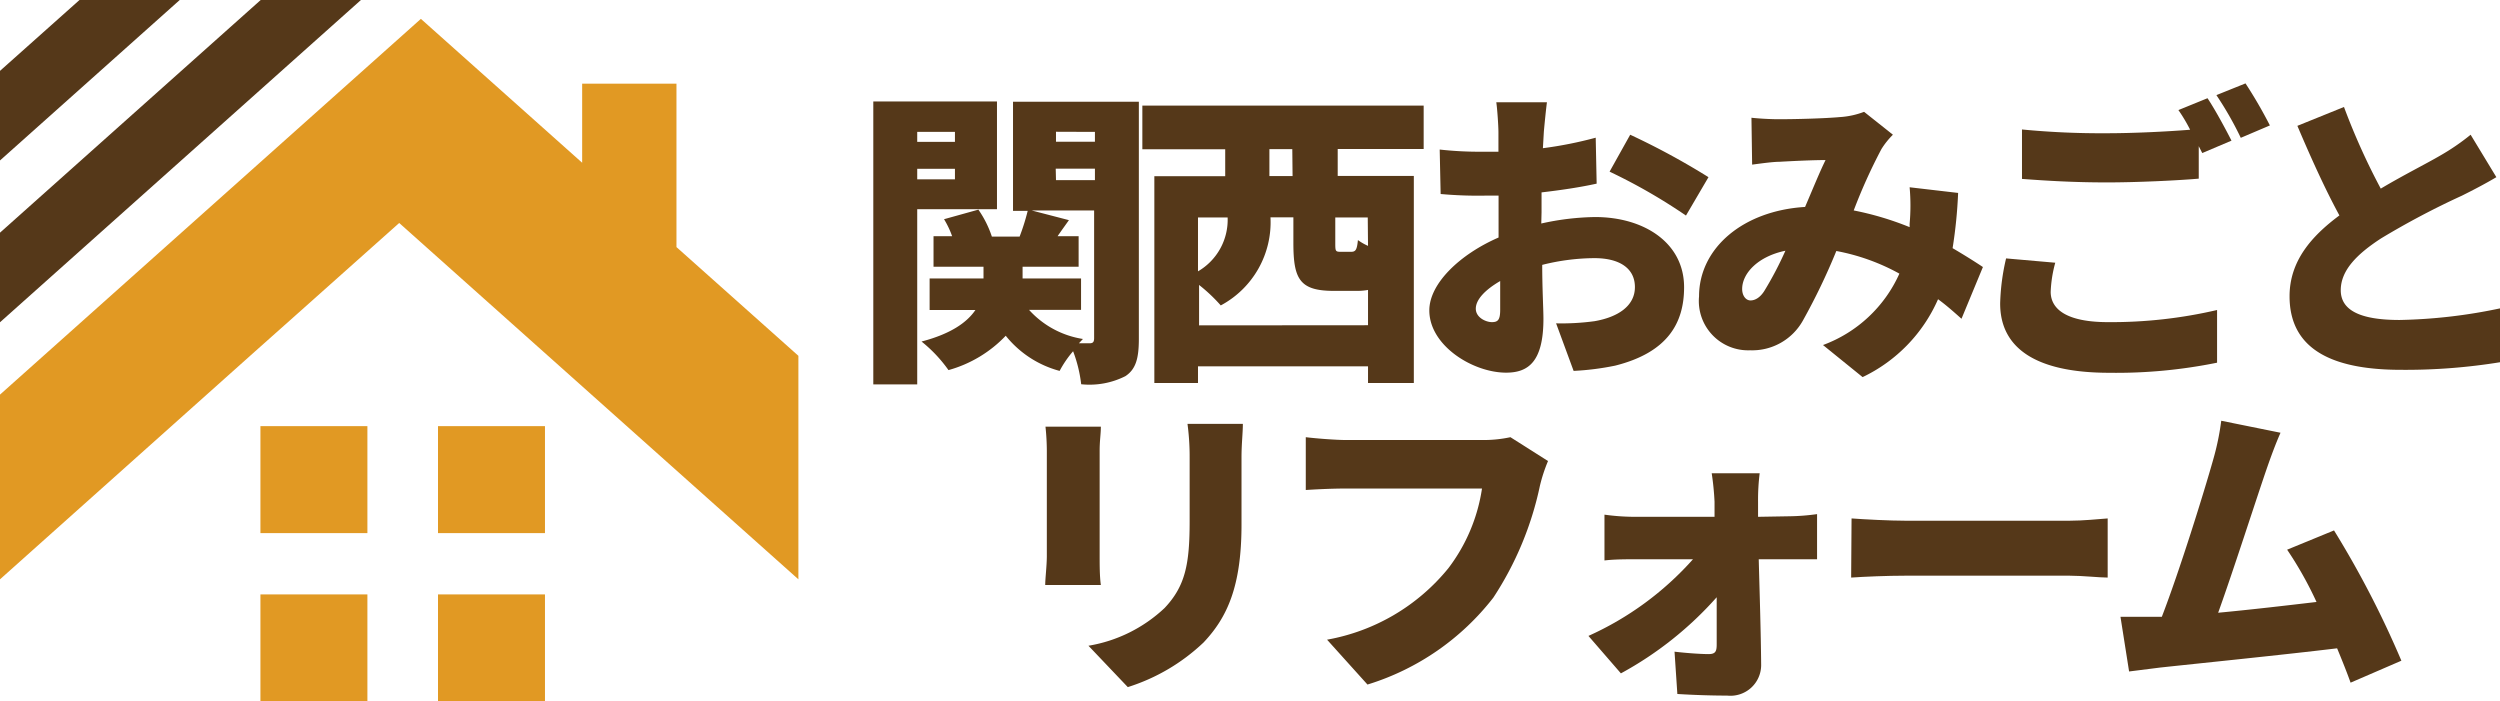 <svg xmlns="http://www.w3.org/2000/svg" viewBox="0 0 185.56 52.05"><defs><style>.cls-1{fill:#553819;}.cls-2{fill:#e19923;}</style></defs><g id="レイヤー_2" data-name="レイヤー 2"><g id="Layer_1" data-name="Layer 1"><polygon class="cls-1" points="5.9 0 0 5.26 0 11.91 13.34 0 5.9 0"/><polygon class="cls-1" points="19.35 0 0 17.27 0 23.92 26.79 0 19.35 0"/><path class="cls-2" d="M50.21,18.34V6.21h-7v5.87L31.24,1.4,0,29.29V43c26.84-24,13.65-12.19,29.63-26.45L59.26,43V26.41Z"/><rect class="cls-2" x="32.51" y="31.63" width="7.94" height="7.94"/><rect class="cls-2" x="19.33" y="31.63" width="7.94" height="7.94"/><rect class="cls-2" x="32.51" y="44.12" width="7.94" height="7.94"/><rect class="cls-2" x="19.33" y="44.12" width="7.94" height="7.94"/><path class="cls-1" d="M68.08,15.53v13H64.82v-21H74v8Zm0-5.74v.74h2.8V9.79Zm2.8,3.52v-.78h-2.8v.78ZM84.53,25.15c0,1.42-.21,2.25-1,2.77a5.9,5.9,0,0,1-3.28.6,10.13,10.13,0,0,0-.6-2.45,7.75,7.75,0,0,0-1,1.46,7.64,7.64,0,0,1-4-2.61,9.29,9.29,0,0,1-4.25,2.55,10.4,10.4,0,0,0-2-2.12c2.25-.59,3.4-1.46,4-2.34H69V20.67h4V19.8H69.29V17.53h1.38a6.67,6.67,0,0,0-.6-1.26l2.55-.71a7.75,7.75,0,0,1,1,2h2.06a15.91,15.91,0,0,0,.6-1.91H75.19V7.55h9.34ZM76.38,23a6.8,6.8,0,0,0,4,2.16l-.3.32h.79c.27,0,.34-.11.34-.39V15.62H76.57l2.77.72c-.29.41-.59.82-.84,1.19h1.56V19.8H75.9v.87h4.34V23Zm2-13.22v.74h2.89V9.79Zm0,3.59h2.89v-.85H78.36Z"/><path class="cls-1" d="M99.29,11.06v2h5.65V28.43h-3.4V27.19H88.92v1.24H85.68V13.08h5.26v-2H84.79V7.84h20.88v3.22Zm2.25,13.08V21.52a4.58,4.58,0,0,1-.87.07H99c-2.55,0-3-.89-3-3.56v-1.9h-1.7a7,7,0,0,1-3.69,6.54,12.23,12.23,0,0,0-1.61-1.52v3Zm-12.62-8v4a4.43,4.43,0,0,0,2.2-4Zm7-5.07H94.22v2h1.72Zm5.6,5.07H99.11V18c0,.64,0,.69.41.69h.76c.34,0,.44-.14.51-.87a4.15,4.15,0,0,0,.75.43Z"/><path class="cls-1" d="M114.4,16.59a19.31,19.31,0,0,1,4-.48C122,16.11,125,18,125,21.32c0,2.66-1.22,4.84-5.12,5.82a20.12,20.12,0,0,1-3.08.39L115.5,24a18.14,18.14,0,0,0,2.85-.16c1.74-.3,3-1.13,3-2.53s-1.15-2.15-3-2.15a16.13,16.13,0,0,0-3.88.5c0,1.72.09,3.3.09,4,0,3.22-1.15,4-2.77,4-2.46,0-5.7-2-5.7-4.62,0-2,2.28-4.17,5.14-5.41,0-.6,0-1.2,0-1.77V14.52c-.37,0-.69,0-1,0a30.7,30.7,0,0,1-3.3-.12l-.07-3.3a26.7,26.7,0,0,0,3.28.16c.35,0,.71,0,1.08,0V9.82c0-.48-.09-1.79-.16-2.23h3.76c-.06.44-.18,1.61-.23,2.2L114.52,11a29.21,29.21,0,0,0,3.92-.78l.07,3.41c-1.26.28-2.71.49-4.09.65,0,.48,0,1,0,1.47ZM111.35,23c0-.44,0-1.2,0-2.14-1.12.65-1.81,1.38-1.81,2.05s.76,1,1.19,1S111.35,23.77,111.35,23ZM121,10a54.43,54.43,0,0,1,5.81,3.15L125.14,16a41.79,41.79,0,0,0-5.67-3.26Z"/><path class="cls-1" d="M145.59,23.66c-.55-.49-1.12-1-1.74-1.45a11.52,11.52,0,0,1-5.6,5.78l-2.94-2.38a10,10,0,0,0,5.67-5.3,15.57,15.57,0,0,0-4.68-1.68,46.81,46.81,0,0,1-2.48,5.16A4.31,4.31,0,0,1,129.9,26a3.66,3.66,0,0,1-3.79-4c0-3.58,3.26-6.36,7.87-6.64.55-1.28,1.08-2.59,1.52-3.48-.9,0-2.41.07-3.45.13-.45,0-1.33.12-2,.21L130,8.74c.64.07,1.49.11,2,.11,1.36,0,3.47-.06,4.57-.16a6.07,6.07,0,0,0,1.79-.39L140.5,10a5.86,5.86,0,0,0-.85,1.06,40.28,40.28,0,0,0-2.06,4.56,22.49,22.49,0,0,1,4.15,1.24l0-.25a15.09,15.09,0,0,0,0-2.71l3.6.42a35.54,35.54,0,0,1-.41,4.1c.87.51,1.65,1,2.25,1.4ZM131,21.52a26,26,0,0,0,1.52-2.91c-2.07.43-3.21,1.7-3.21,2.84,0,.49.27.85.62.85S130.68,22.07,131,21.52Z"/><path class="cls-1" d="M152.55,19.5a9.4,9.4,0,0,0-.34,2.16c0,1.28,1.17,2.25,4.25,2.25a34.57,34.57,0,0,0,8.1-.9l0,3.91a37.45,37.45,0,0,1-8,.75c-5.53,0-8.1-1.88-8.1-5.14a16.15,16.15,0,0,1,.44-3.35Zm11.3-12.21c.57.85,1.37,2.34,1.78,3.15l-2.17.92-.26-.51v2.41c-1.6.14-4.61.28-6.81.28-2.44,0-4.43-.12-6.31-.26V9.61a61.19,61.19,0,0,0,6.28.28c2,0,4.43-.12,6.2-.26a11.73,11.73,0,0,0-.87-1.46Zm2.82-1.1a33.9,33.9,0,0,1,1.81,3.12l-2.16.92a25.07,25.07,0,0,0-1.81-3.17Z"/><path class="cls-1" d="M185.29,13.15c-.81.48-1.63.91-2.55,1.37a60,60,0,0,0-6,3.17c-1.77,1.15-3,2.36-3,3.85s1.44,2.21,4.36,2.21a39.1,39.1,0,0,0,7.5-.87l0,4a43.79,43.79,0,0,1-7.37.57c-4.68,0-8.29-1.26-8.29-5.46,0-2.6,1.61-4.45,3.7-6-1.06-1.95-2.11-4.27-3.12-6.65l3.46-1.4a49.46,49.46,0,0,0,2.73,6.06c1.68-1,3.4-1.86,4.39-2.44A16.67,16.67,0,0,0,183.38,10Z"/><path class="cls-1" d="M81.71,31.67c0,.57-.09,1-.09,1.81v7.8c0,.58,0,1.54.09,2.14H77.58c0-.46.12-1.45.12-2.16V33.48a17.57,17.57,0,0,0-.1-1.81Zm10.54-.21c0,.69-.1,1.47-.1,2.48v5c0,4.62-1.08,6.91-2.82,8.75A14.47,14.47,0,0,1,83.71,51l-2.92-3.07a10.83,10.83,0,0,0,5.65-2.8c1.54-1.63,1.86-3.26,1.86-6.43V33.94a18.5,18.5,0,0,0-.16-2.48Z"/><path class="cls-1" d="M114.9,34.22a11.85,11.85,0,0,0-.6,1.83,24.19,24.19,0,0,1-3.46,8.31,18.83,18.83,0,0,1-9.34,6.45l-3-3.33a15,15,0,0,0,9-5.3A12.9,12.9,0,0,0,110,36.26H99.92c-1.13,0-2.39.07-3,.11V32.45c.71.09,2.23.21,3,.21H110a9.44,9.44,0,0,0,2.11-.21Z"/><path class="cls-1" d="M132.81,38.32a16.15,16.15,0,0,0,2.06-.16v3.35c-.62,0-1.37,0-1.9,0h-2.43c.07,2.61.16,5.41.18,7.85a2.28,2.28,0,0,1-2.52,2.27c-1.22,0-2.6-.05-3.7-.12l-.21-3.14c.92.11,2,.18,2.53.18s.6-.23.6-.73c0-.94,0-2.16,0-3.49a26.25,26.25,0,0,1-7.11,5.65l-2.41-2.78a23,23,0,0,0,7.76-5.69h-4.18c-.69,0-1.68,0-2.39.09v-3.4a16.61,16.61,0,0,0,2.3.16h5.87l0-1.12a20.62,20.62,0,0,0-.21-2.11h3.56a15.88,15.88,0,0,0-.12,2.11l0,1.12Z"/><path class="cls-1" d="M137.43,38.48c.92.07,2.84.17,4,.17h12.18c1,0,2.16-.12,2.83-.17v4.39c-.6,0-1.88-.14-2.83-.14H141.4c-1.31,0-3,.07-4,.14Z"/><path class="cls-1" d="M174.47,50.67c-.27-.76-.62-1.63-1-2.55-3.78.46-10.37,1.13-13.15,1.43l-2.29.29-.64-4.06c.82,0,2,0,2.73,0l.34,0c1.33-3.45,3.12-9.21,3.81-11.66a19.18,19.18,0,0,0,.6-2.89l4.4.89c-.34.76-.71,1.75-1.07,2.8-.78,2.27-2.46,7.51-3.56,10.56,2.45-.23,5.18-.55,7.3-.8a27.14,27.14,0,0,0-2.18-3.88l3.48-1.43a71.66,71.66,0,0,1,5,9.67Z"/></g></g></svg>